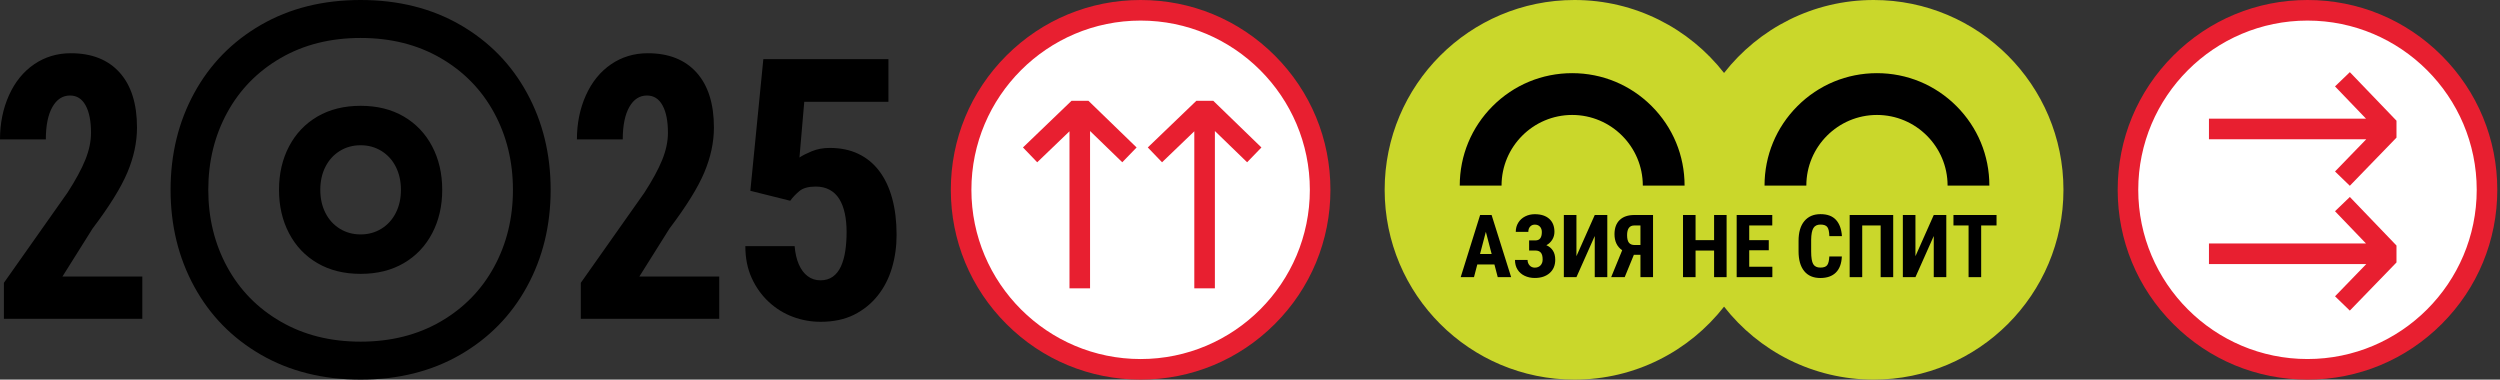<?xml version="1.0" encoding="UTF-8"?> <svg xmlns="http://www.w3.org/2000/svg" width="461" height="70" viewBox="0 0 461 70" fill="none"><rect x="0" y="0" width="461" height="70" fill="#333333" stroke="none"/><path d="M26.249 58.789H0.718V52.151L12.443 35.529C13.932 33.228 15.028 31.209 15.73 29.473C16.433 27.738 16.784 26.07 16.784 24.482C16.784 22.337 16.454 20.654 15.788 19.437C15.122 18.221 14.168 17.613 12.915 17.613C11.546 17.613 10.461 18.32 9.658 19.736C8.856 21.152 8.452 23.145 8.452 25.709H0C0 22.746 0.551 20.035 1.652 17.581C2.753 15.127 4.3 13.219 6.292 11.855C8.285 10.497 10.539 9.816 13.061 9.816C16.931 9.816 19.93 11.006 22.064 13.381C24.198 15.762 25.263 19.139 25.263 23.517C25.263 26.238 24.67 28.996 23.491 31.796C22.311 34.596 20.172 38.041 17.078 42.131L11.515 50.992H26.243V58.789H26.249Z" fill="black"></path><path d="M66.497 70C59.55 70 53.425 68.469 48.124 65.412C42.823 62.355 38.717 58.166 35.812 52.838C32.907 47.516 31.455 41.57 31.455 35C31.455 28.43 32.907 22.484 35.812 17.162C38.717 11.84 42.818 7.65 48.124 4.588C53.43 1.526 59.55 0 66.497 0C73.445 0 79.569 1.531 84.87 4.588C90.171 7.645 94.277 11.834 97.182 17.162C100.087 22.484 101.539 28.43 101.539 35C101.539 41.57 100.087 47.516 97.182 52.838C94.277 58.16 90.176 62.35 84.87 65.412C79.569 68.469 73.445 70 66.497 70ZM66.497 63C72.06 63 76.979 61.763 81.242 59.298C85.504 56.828 88.797 53.467 91.115 49.205C93.433 44.947 94.586 40.212 94.586 35C94.586 29.788 93.427 25.058 91.115 20.796C88.797 16.538 85.51 13.171 81.242 10.702C76.979 8.232 72.06 7 66.497 7C60.934 7 56.015 8.237 51.752 10.702C47.489 13.171 44.197 16.538 41.879 20.796C39.561 25.053 38.408 29.788 38.408 35C38.408 40.212 39.567 44.947 41.879 49.205C44.197 53.462 47.484 56.828 51.752 59.298C56.015 61.768 60.934 63 66.497 63ZM66.497 50.5C63.451 50.5 60.797 49.844 58.543 48.528C56.288 47.217 54.542 45.382 53.304 43.023C52.067 40.668 51.448 37.994 51.448 35.005C51.448 32.017 52.067 29.342 53.304 26.988C54.542 24.634 56.288 22.799 58.543 21.482C60.797 20.172 63.445 19.511 66.497 19.511C69.549 19.511 72.197 20.166 74.451 21.482C76.706 22.799 78.452 24.634 79.689 26.988C80.927 29.342 81.546 32.017 81.546 35.005C81.546 37.994 80.927 40.668 79.689 43.023C78.452 45.377 76.706 47.212 74.451 48.528C72.197 49.844 69.549 50.5 66.497 50.5ZM66.497 43.227C67.918 43.227 69.197 42.876 70.335 42.173C71.473 41.47 72.354 40.495 72.988 39.252C73.618 38.005 73.932 36.594 73.932 35.005C73.932 33.416 73.618 32.006 72.988 30.758C72.359 29.51 71.473 28.54 70.335 27.837C69.197 27.135 67.918 26.784 66.497 26.784C65.076 26.784 63.797 27.135 62.659 27.837C61.521 28.54 60.64 29.515 60.006 30.758C59.376 32.006 59.062 33.422 59.062 35.005C59.062 36.589 59.376 38.01 60.006 39.252C60.635 40.5 61.521 41.47 62.659 42.173C63.797 42.876 65.076 43.227 66.497 43.227Z" fill="black"></path><path d="M132.632 58.789H107.102V52.151L118.826 35.529C120.316 33.228 121.412 31.209 122.114 29.473C122.817 27.738 123.168 26.07 123.168 24.482C123.168 22.337 122.838 20.654 122.172 19.437C121.506 18.221 120.552 17.613 119.298 17.613C117.93 17.613 116.844 18.32 116.042 19.736C115.24 21.152 114.836 23.145 114.836 25.709H106.384C106.384 22.746 106.934 20.035 108.035 17.581C109.137 15.127 110.683 13.219 112.676 11.855C114.668 10.497 116.923 9.816 119.445 9.816C123.315 9.816 126.314 11.006 128.448 13.381C130.582 15.762 131.647 19.139 131.647 23.517C131.647 26.238 131.054 28.996 129.874 31.796C128.695 34.596 126.555 38.041 123.462 42.131L117.898 50.992H132.627V58.789H132.632Z" fill="black"></path><path d="M145.716 37.019L138.364 35.184L140.76 10.901H163.826V18.777H148.306L147.42 29.049C147.923 28.697 148.673 28.315 149.669 27.9C150.665 27.486 151.777 27.276 152.999 27.276C154.991 27.276 156.743 27.638 158.263 28.362C159.784 29.085 161.068 30.134 162.117 31.513C163.166 32.892 163.968 34.575 164.513 36.568C165.059 38.56 165.331 40.81 165.331 43.327C165.331 45.45 165.048 47.474 164.477 49.398C163.905 51.323 163.035 53.032 161.85 54.516C160.665 56 159.207 57.18 157.471 58.045C155.736 58.91 153.68 59.34 151.321 59.34C149.549 59.34 147.844 59.036 146.203 58.422C144.562 57.809 143.083 56.897 141.772 55.68C140.462 54.464 139.408 53.001 138.621 51.281C137.835 49.561 137.441 47.6 137.441 45.392H146.528C146.638 46.682 146.895 47.799 147.299 48.738C147.703 49.676 148.243 50.405 148.925 50.919C149.606 51.433 150.393 51.69 151.289 51.69C152.186 51.69 152.946 51.464 153.57 51.019C154.194 50.573 154.692 49.944 155.065 49.131C155.437 48.318 155.704 47.374 155.867 46.294C156.029 45.214 156.113 44.045 156.113 42.802C156.113 41.56 156.003 40.385 155.783 39.357C155.563 38.33 155.227 37.443 154.766 36.699C154.304 35.954 153.712 35.388 152.978 34.995C152.244 34.602 151.399 34.402 150.435 34.402C149.077 34.402 148.065 34.68 147.399 35.241C146.733 35.802 146.166 36.395 145.71 37.029L145.716 37.019Z" fill="black"></path><path d="M210.331 68.104C228.613 68.104 243.434 53.283 243.434 35.001C243.434 16.718 228.613 1.897 210.331 1.897C192.049 1.897 177.229 16.718 177.229 35.001C177.229 53.283 192.049 68.104 210.331 68.104Z" fill="white"></path><path d="M210.331 70C200.982 70 192.193 66.359 185.583 59.748C178.972 53.138 175.331 44.349 175.331 35.001C175.331 25.653 178.972 16.862 185.581 10.251C192.193 3.641 200.982 0 210.331 0C219.681 0 228.469 3.641 235.079 10.251C241.69 16.86 245.331 25.651 245.331 34.999C245.331 44.347 241.69 53.138 235.079 59.748C228.468 66.359 219.679 70 210.331 70ZM210.331 3.795C193.124 3.795 179.126 17.794 179.126 35.001C179.126 52.208 193.124 66.207 210.331 66.207C227.538 66.207 241.536 52.208 241.536 35.001C241.536 17.794 227.538 3.795 210.331 3.795Z" fill="#E81F30"></path><path d="M209.59 27.194L200.709 18.589L197.587 18.589L188.635 27.19L191.264 29.925L197.213 24.21V53.169H201.006V24.16L206.949 29.92L209.59 27.194Z" fill="#E81F30"></path><path d="M232.607 27.194L223.728 18.589L220.606 18.589L211.652 27.19L214.281 29.925L220.23 24.21V53.169H224.025V24.16L229.968 29.92L232.607 27.194Z" fill="#E81F30"></path><path d="M345.501 0C334.296 0 324.323 5.264 317.916 13.454C311.511 5.264 301.536 0 290.331 0C271.001 0 255.331 15.67 255.331 35C255.331 54.33 271.001 70 290.331 70C301.536 70 311.508 64.736 317.916 56.546C324.321 64.736 334.296 70 345.501 70C364.831 70 380.501 54.33 380.501 35C380.501 15.67 364.831 0 345.501 0Z" fill="#CAD72B"></path><path d="M269.182 34.22H276.886C276.886 27.038 282.729 21.197 289.909 21.197C297.09 21.197 302.933 27.04 302.933 34.22H310.637C310.637 28.683 308.482 23.479 304.565 19.562C300.651 15.648 295.445 13.491 289.907 13.491C284.37 13.491 279.166 15.646 275.249 19.562C271.335 23.477 269.178 28.683 269.178 34.22H269.182Z" fill="black"></path><path d="M325.384 34.22H333.088C333.088 27.038 338.931 21.197 346.112 21.197C353.292 21.197 359.135 27.04 359.135 34.22H366.839C366.839 28.683 364.684 23.479 360.767 19.562C356.853 15.648 351.647 13.491 346.109 13.491C340.572 13.491 335.368 15.646 331.451 19.562C327.537 23.477 325.38 28.683 325.38 34.22H325.384Z" fill="black"></path><path d="M275.573 48.762H272.416L271.803 51.107H269.354L272.935 39.646H275.051L278.656 51.107H276.184L275.57 48.762H275.573ZM272.92 46.833H275.06L273.99 42.748L272.92 46.833Z" fill="black"></path><path d="M284.317 42.805C284.317 42.385 284.201 42.049 283.967 41.797C283.734 41.545 283.417 41.42 283.017 41.42C282.666 41.42 282.378 41.543 282.156 41.786C281.932 42.029 281.822 42.355 281.822 42.757H279.508C279.508 42.122 279.66 41.556 279.968 41.061C280.276 40.566 280.698 40.18 281.239 39.907C281.779 39.633 282.371 39.498 283.017 39.498C284.156 39.498 285.043 39.782 285.682 40.352C286.32 40.923 286.638 41.724 286.638 42.757C286.638 43.283 286.505 43.761 286.24 44.193C285.975 44.626 285.611 44.968 285.151 45.22C285.676 45.44 286.079 45.776 286.363 46.224C286.647 46.672 286.787 47.229 286.787 47.897C286.787 48.93 286.443 49.748 285.756 50.353C285.069 50.958 284.156 51.258 283.017 51.258C282.324 51.258 281.699 51.124 281.14 50.857C280.58 50.59 280.145 50.207 279.833 49.707C279.52 49.21 279.363 48.616 279.363 47.929H281.684C281.684 48.323 281.807 48.659 282.055 48.937C282.302 49.214 282.621 49.354 283.015 49.354C283.456 49.354 283.807 49.214 284.07 48.937C284.333 48.659 284.464 48.299 284.464 47.858C284.464 47.266 284.352 46.84 284.126 46.583C283.9 46.327 283.572 46.198 283.142 46.198H281.968V44.331H283.148C283.926 44.327 284.313 43.817 284.313 42.805H284.317Z" fill="black"></path><path d="M294.071 39.648H296.386V51.109H294.071V43.522L290.695 51.109H288.372V39.648H290.695V47.244L294.071 39.648Z" fill="black"></path><path d="M302.499 51.107V46.982H301.287L299.595 51.107H297.1L299.13 46.148C298.185 45.492 297.713 44.506 297.713 43.188C297.713 42.056 298.032 41.181 298.669 40.568C299.306 39.954 300.211 39.646 301.38 39.646H304.82V51.107H302.499ZM300.036 43.371C300.036 44.006 300.148 44.467 300.374 44.753C300.6 45.04 300.951 45.182 301.429 45.182H302.499V41.578H301.35C300.473 41.578 300.036 42.176 300.036 43.371Z" fill="black"></path><path d="M318.385 51.107H316.079V46.202H312.662V51.107H310.348V39.646H312.662V44.282H316.079V39.646H318.385V51.107Z" fill="black"></path><path d="M326.161 46.148H322.557V49.186H326.822V51.107H320.242V39.646H326.807V41.575H322.557V44.284H326.161V46.148Z" fill="black"></path><path d="M339.638 47.289C339.58 48.596 339.214 49.585 338.535 50.256C337.859 50.928 336.903 51.264 335.67 51.264C334.374 51.264 333.381 50.838 332.69 49.985C331.999 49.133 331.654 47.916 331.654 46.338V44.409C331.654 42.835 332.012 41.62 332.724 40.768C333.437 39.915 334.43 39.489 335.7 39.489C336.97 39.489 337.898 39.838 338.546 40.535C339.194 41.233 339.562 42.236 339.653 43.543H337.332C337.31 42.736 337.185 42.178 336.957 41.87C336.729 41.562 336.311 41.41 335.702 41.41C335.093 41.41 334.645 41.625 334.387 42.06C334.13 42.492 333.993 43.205 333.977 44.198V46.362C333.977 47.501 334.104 48.282 334.359 48.706C334.613 49.13 335.05 49.343 335.67 49.343C336.29 49.343 336.699 49.195 336.929 48.898C337.16 48.601 337.291 48.065 337.323 47.287H339.638V47.289Z" fill="black"></path><path d="M349.107 51.107H346.792V41.575H343.393V51.107H341.078V39.646H349.107V51.107Z" fill="black"></path><path d="M356.584 39.648H358.898V51.109H356.584V43.522L353.208 51.109H350.885V39.648H353.208V47.244L356.584 39.648Z" fill="black"></path><path d="M368.161 41.575H365.328V51.107H363.005V41.575H360.219V39.646H368.161V41.575Z" fill="black"></path><path d="M392.397 35C392.397 53.282 407.218 68.103 425.5 68.103C443.783 68.103 458.604 53.282 458.604 35C458.604 16.718 443.783 1.897 425.5 1.897C407.218 1.897 392.397 16.718 392.397 35Z" fill="white"></path><path d="M390.501 35C390.501 25.651 394.142 16.862 400.753 10.252C407.363 3.641 416.152 -1.93855e-06 425.5 -1.52993e-06C434.848 -1.12131e-06 443.639 3.641 450.25 10.25C456.86 16.862 460.501 25.651 460.501 35C460.501 44.349 456.86 53.138 450.25 59.748C443.64 66.359 434.85 70 425.502 70C416.154 70 407.363 66.359 400.753 59.748C394.142 53.137 390.501 44.348 390.501 35ZM456.706 35C456.706 17.793 442.707 3.795 425.5 3.795C408.293 3.795 394.294 17.793 394.294 35C394.294 52.207 408.293 66.205 425.5 66.205C442.707 66.205 456.706 52.207 456.706 35Z" fill="#E81F30"></path><path d="M433.306 34.259L441.912 25.378L441.912 22.256L433.311 13.304L430.576 15.933L436.291 21.882L407.332 21.882L407.332 25.675L436.34 25.675L430.58 31.618L433.306 34.259Z" fill="#E81F30"></path><path d="M433.306 57.276L441.912 48.397L441.912 45.275L433.311 36.321L430.576 38.95L436.291 44.899L407.332 44.899L407.332 48.694L436.34 48.694L430.58 54.637L433.306 57.276Z" fill="#E81F30"></path></svg> 